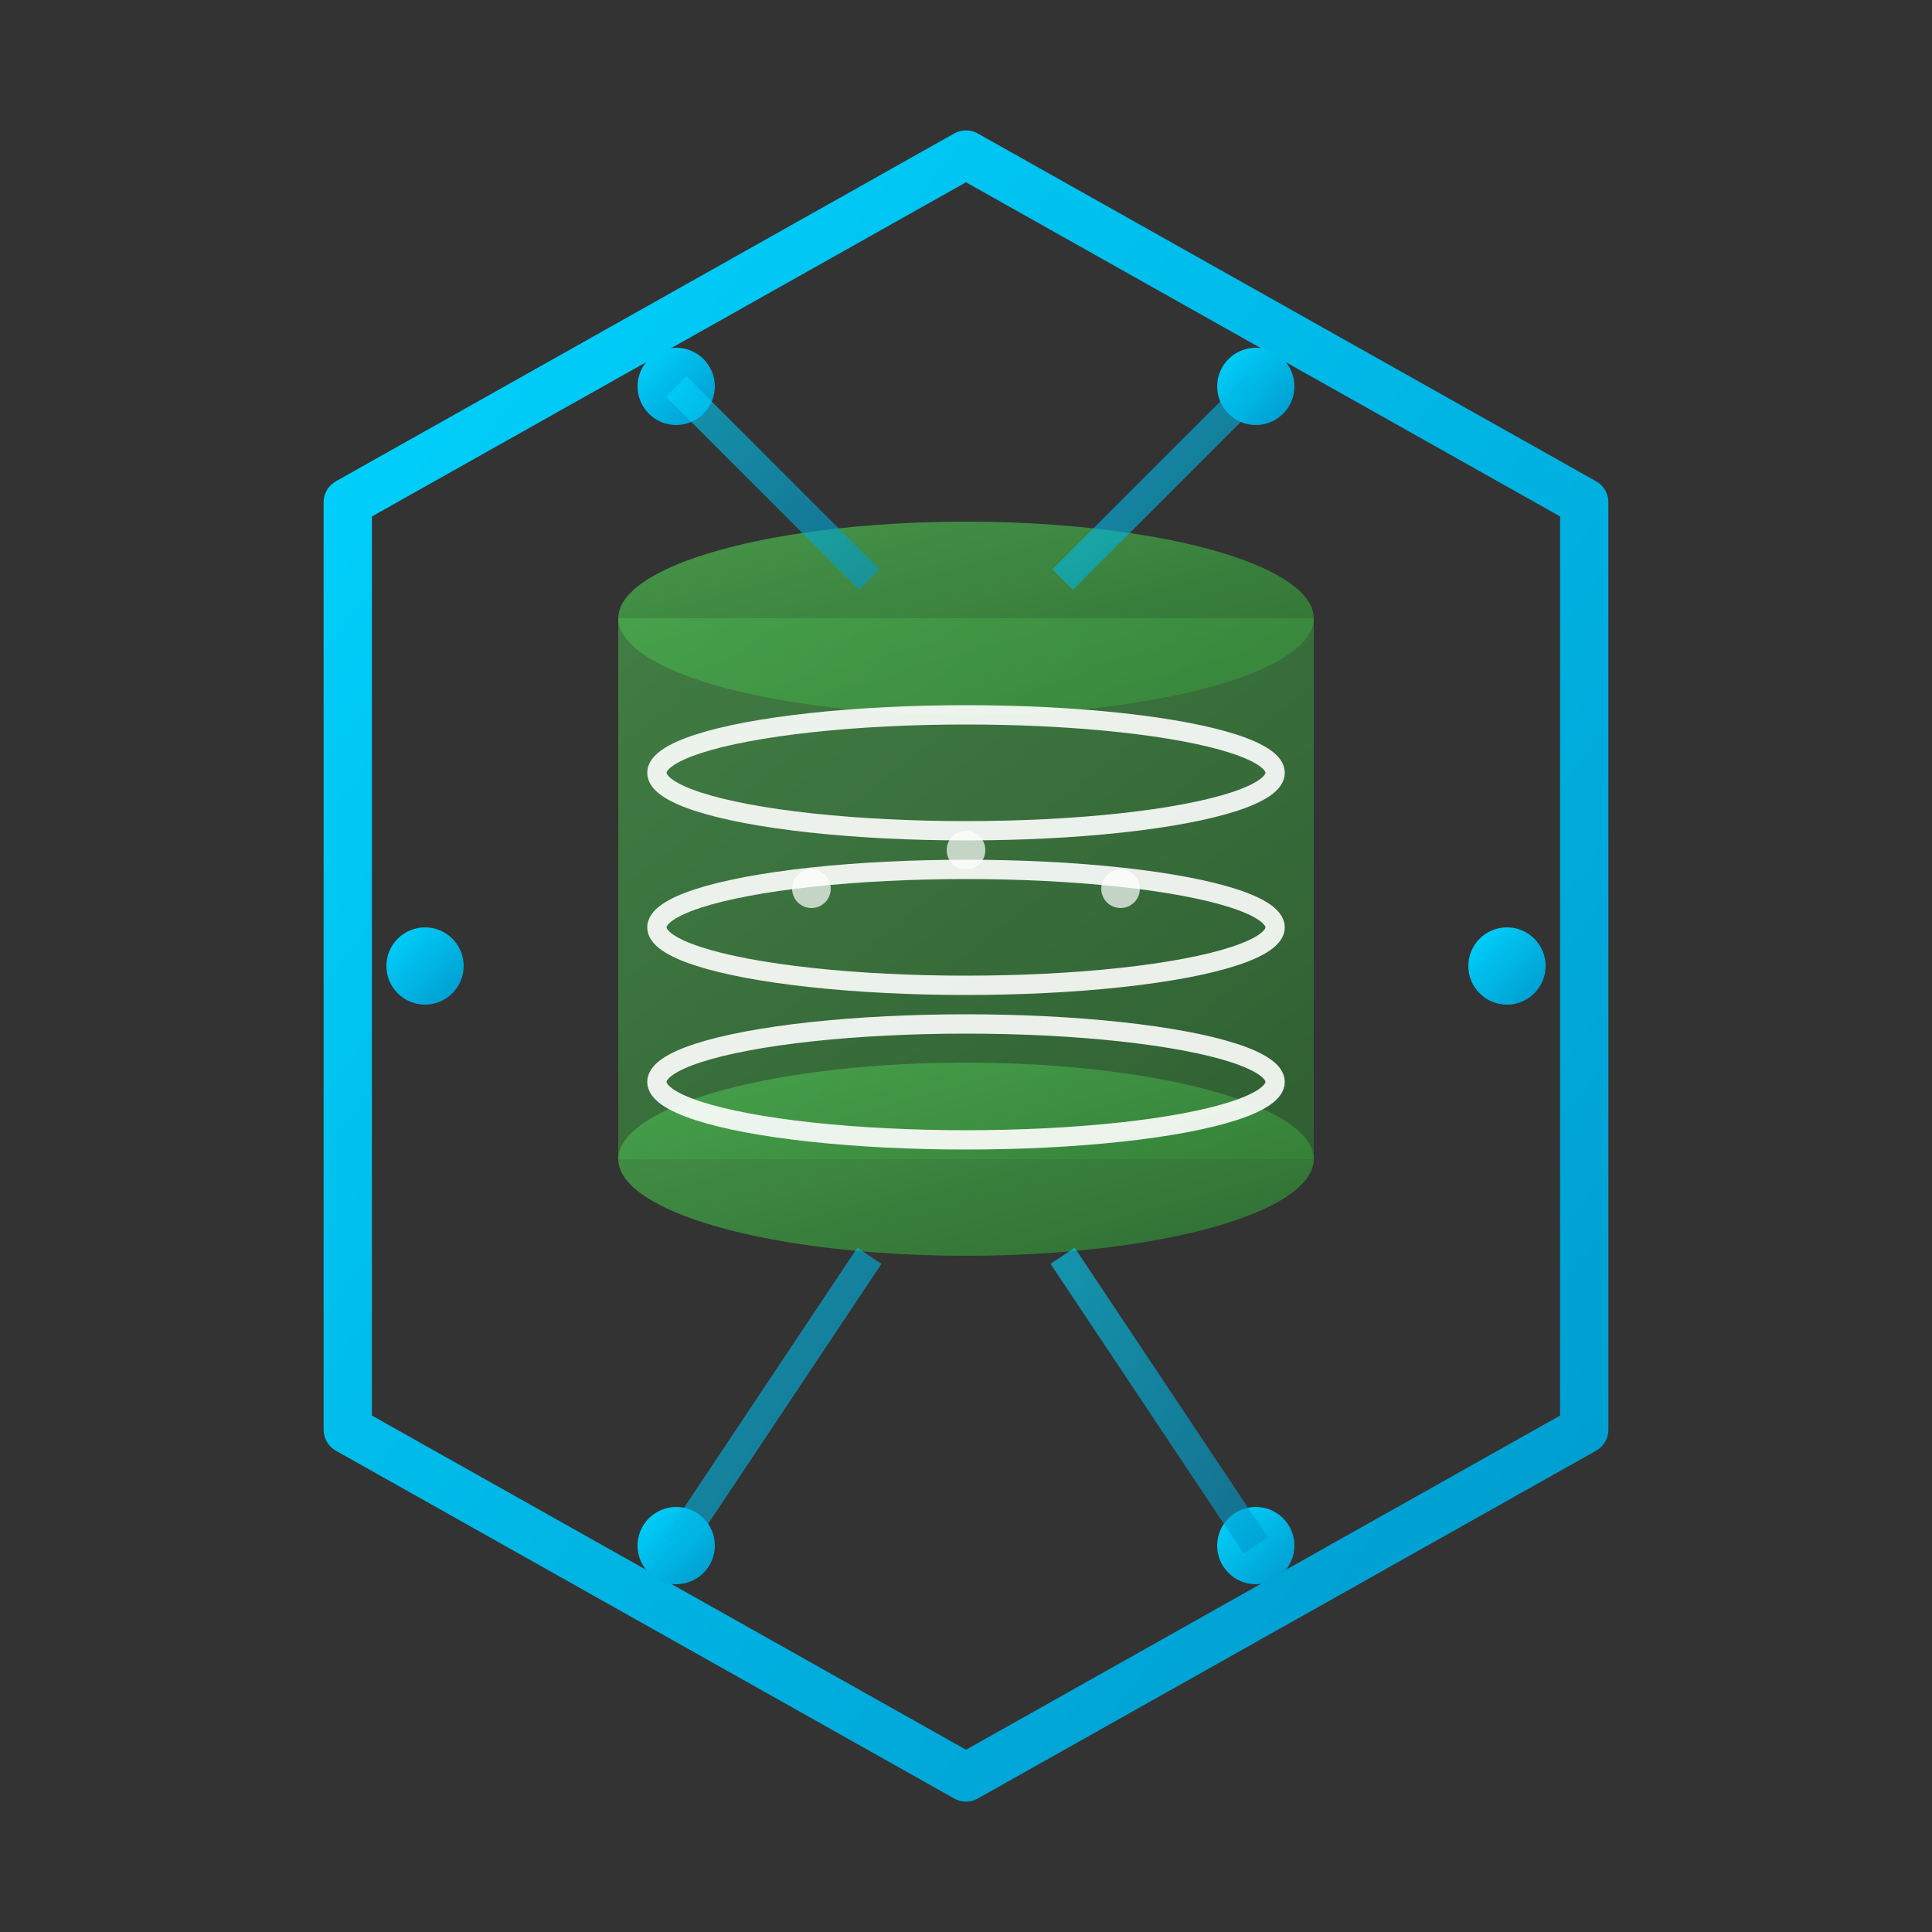 <svg xmlns="http://www.w3.org/2000/svg" viewBox="0 0 100 100" width="100" height="100">
  <rect x="0" y="0" width="100" height="100" fill="#333333" stroke="none"/>
  <defs>
    <linearGradient id="web3gradient" x1="0%" y1="0%" x2="100%" y2="100%">
      <stop offset="0%" style="stop-color:#00D4FF;stop-opacity:1" />
      <stop offset="100%" style="stop-color:#0099CC;stop-opacity:1" />
    </linearGradient>
    <linearGradient id="dbgradient" x1="0%" y1="0%" x2="100%" y2="100%">
      <stop offset="0%" style="stop-color:#4CAF50;stop-opacity:1" />
      <stop offset="100%" style="stop-color:#2E7D32;stop-opacity:1" />
    </linearGradient>
  </defs>
  
  <!-- Outer hexagon representing Web3/blockchain -->
  <polygon
    points="50,8 82,26 82,74 50,92 18,74 18,26"
    fill="none"
    stroke="url(#web3gradient)"
    stroke-width="2.5"
    stroke-linejoin="round"
  />
  
  <!-- Database cylinder - top ellipse -->
  <ellipse
    cx="50"
    cy="32"
    rx="18"
    ry="5"
    fill="url(#dbgradient)"
    opacity="0.8"
  />
  
  <!-- Database cylinder - middle body -->
  <rect
    x="32"
    y="32"
    width="36"
    height="28"
    fill="url(#dbgradient)"
    opacity="0.6"
  />
  
  <!-- Database cylinder - bottom ellipse -->
  <ellipse
    cx="50"
    cy="60"
    rx="18"
    ry="5"
    fill="url(#dbgradient)"
    opacity="0.8"
  />
  
  <!-- Database data layers -->
  <ellipse
    cx="50"
    cy="40"
    rx="16"
    ry="3"
    fill="none"
    stroke="#ffffff"
    stroke-width="1"
    opacity="0.9"
  />
  
  <ellipse
    cx="50"
    cy="48"
    rx="16"
    ry="3"
    fill="none"
    stroke="#ffffff"
    stroke-width="1"
    opacity="0.9"
  />
  
  <ellipse
    cx="50"
    cy="56"
    rx="16"
    ry="3"
    fill="none"
    stroke="#ffffff"
    stroke-width="1"
    opacity="0.9"
  />
  
  <!-- Web3 connection nodes -->
  <circle cx="35" cy="20" r="2" fill="url(#web3gradient)" />
  <circle cx="65" cy="20" r="2" fill="url(#web3gradient)" />
  <circle cx="78" cy="50" r="2" fill="url(#web3gradient)" />
  <circle cx="65" cy="80" r="2" fill="url(#web3gradient)" />
  <circle cx="35" cy="80" r="2" fill="url(#web3gradient)" />
  <circle cx="22" cy="50" r="2" fill="url(#web3gradient)" />
  
  <!-- Connection lines forming a network -->
  <line x1="35" y1="20" x2="45" y2="30" stroke="url(#web3gradient)" stroke-width="1.5" opacity="0.6" />
  <line x1="65" y1="20" x2="55" y2="30" stroke="url(#web3gradient)" stroke-width="1.5" opacity="0.6" />
  <line x1="78" y1="50" x2="68" y2="50" stroke="url(#web3gradient)" stroke-width="1.5" opacity="0.6" />
  <line x1="22" y1="50" x2="32" y2="50" stroke="url(#web3gradient)" stroke-width="1.5" opacity="0.6" />
  <line x1="35" y1="80" x2="45" y2="65" stroke="url(#web3gradient)" stroke-width="1.5" opacity="0.6" />
  <line x1="65" y1="80" x2="55" y2="65" stroke="url(#web3gradient)" stroke-width="1.5" opacity="0.6" />
  
  <!-- Central data flow indicators -->
  <circle cx="42" cy="46" r="1" fill="#ffffff" opacity="0.7" />
  <circle cx="50" cy="44" r="1" fill="#ffffff" opacity="0.7" />
  <circle cx="58" cy="46" r="1" fill="#ffffff" opacity="0.7" />
</svg>
